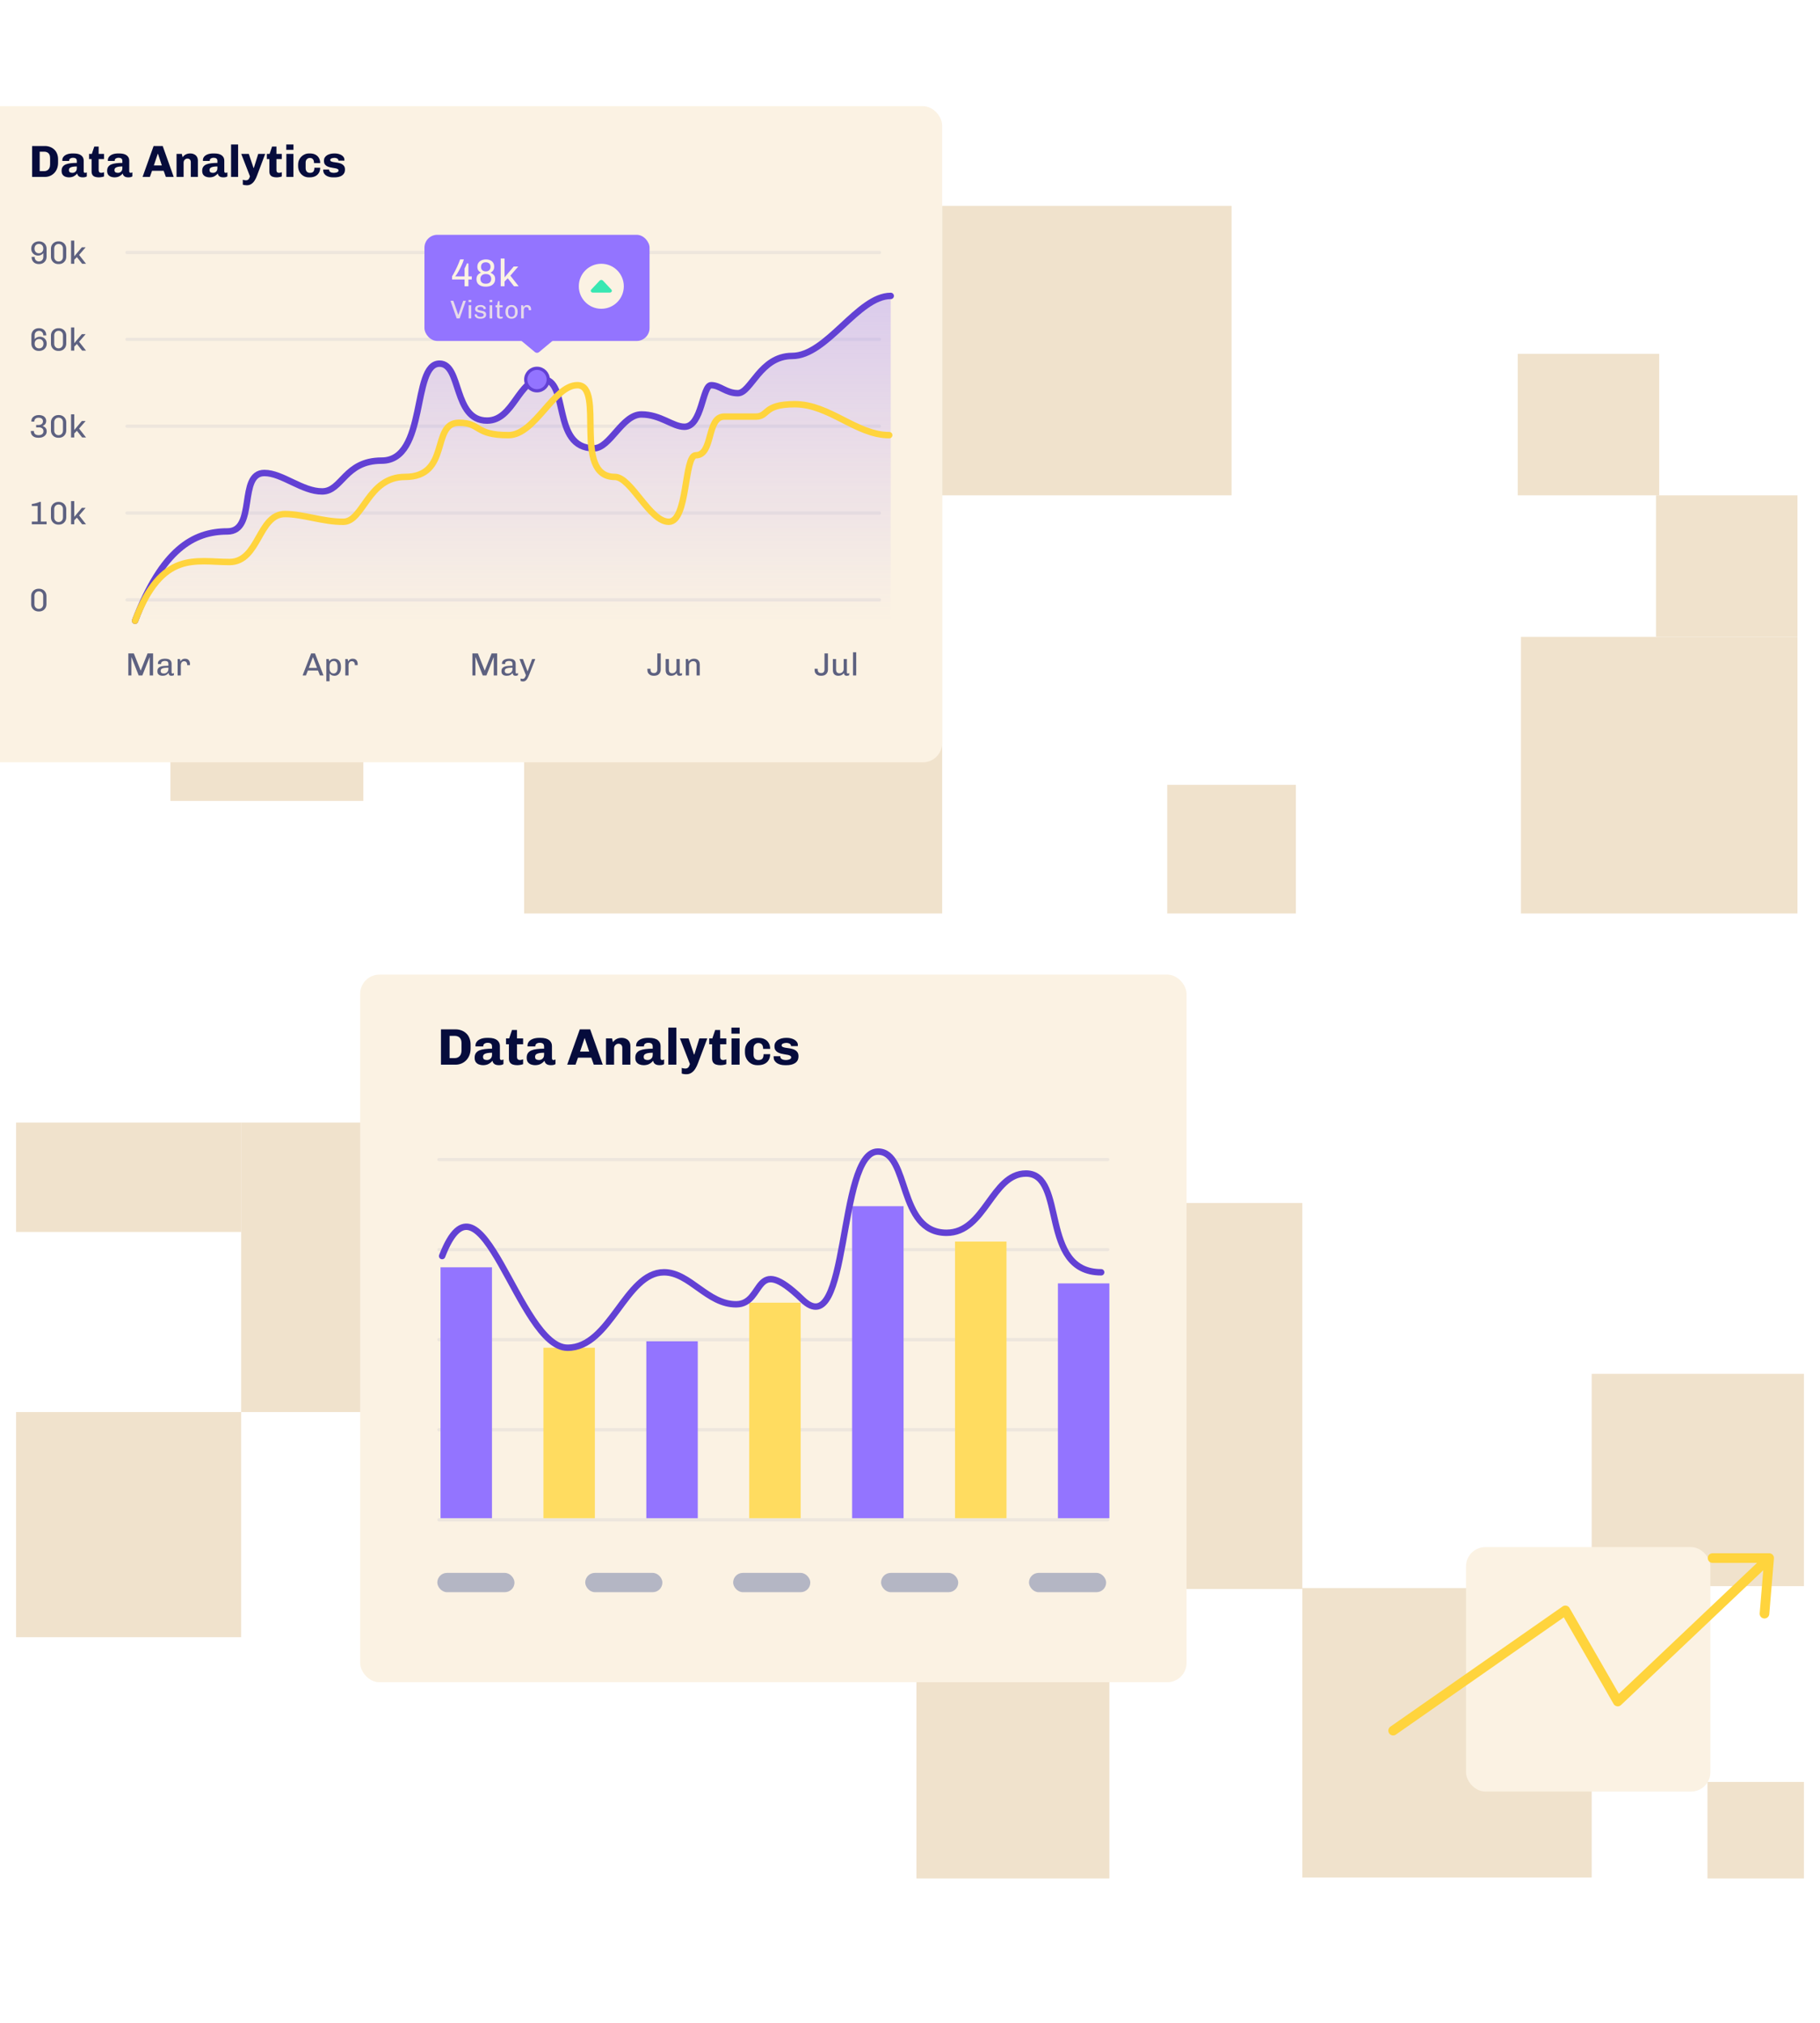 <svg width="566" height="629" viewBox="0 0 566 629" fill="none" xmlns="http://www.w3.org/2000/svg">
<g clip-path="url(#clip0_18_31)">
<rect width="90" height="90" transform="matrix(-1.19249e-08 1 1 1.19249e-08 405 493.72)" fill="#F0E2CC"/>
<rect width="66" height="66" transform="matrix(-1.19249e-08 1 1 1.19249e-08 495 427.126)" fill="#F0E2CC"/>
<rect width="60" height="60" transform="matrix(-1.19249e-08 1 1 1.19249e-08 200 434)" fill="#F0E2CC"/>
<rect width="130" height="130" transform="matrix(1 -3.30913e-08 -3.05195e-08 -1 163 284)" fill="#F0E2CC"/>
<rect width="110" height="110" transform="matrix(1 -2.82896e-08 -3.55875e-08 -1 53 154)" fill="#F0E2CC"/>
<rect width="90" height="90" transform="matrix(1 -3.30913e-08 -3.05195e-08 -1 293 154)" fill="#F0E2CC"/>
<rect x="285" y="494" width="120" height="120" transform="rotate(-90 285 494)" fill="#F0E2CC"/>
<rect x="363" y="284" width="40" height="40" transform="rotate(-90 363 284)" fill="#F0E2CC"/>
<rect x="515" y="198" width="44" height="44" transform="rotate(-90 515 198)" fill="#F0E2CC"/>
<rect x="53" y="249" width="60" height="60" transform="rotate(-90 53 249)" fill="#F0E2CC"/>
<rect x="285" y="584" width="90" height="60" transform="rotate(-90 285 584)" fill="#F0E2CC"/>
<rect x="5" y="509" width="70" height="70" transform="rotate(-90 5 509)" fill="#F0E2CC"/>
<rect x="5" y="383" width="34" height="70" transform="rotate(-90 5 383)" fill="#F0E2CC"/>
<rect x="75" y="439" width="90" height="90" transform="rotate(-90 75 439)" fill="#F0E2CC"/>
<rect width="86" height="86" transform="matrix(1 -3.30913e-08 -3.05195e-08 -1 473 284)" fill="#F0E2CC"/>
<rect width="44" height="44" transform="matrix(1 -3.30913e-08 -3.05195e-08 -1 472 154)" fill="#F0E2CC"/>
<rect x="531" y="584" width="30" height="30" transform="rotate(-90 531 584)" fill="#F0E2CC"/>
<rect x="213" y="94" width="30" height="30" transform="rotate(-90 213 94)" fill="#F0E2CC"/>
<g filter="url(#filter0_d_18_31)">
<rect x="-7" y="25" width="300" height="204" rx="6" fill="#FBF2E3"/>
</g>
<line opacity="0.2" x1="39.5" y1="186.5" x2="273.5" y2="186.5" stroke="#B4B6C4" stroke-linecap="round"/>
<line opacity="0.2" x1="39.5" y1="159.5" x2="273.5" y2="159.5" stroke="#B4B6C4" stroke-linecap="round"/>
<line opacity="0.2" x1="39.5" y1="132.5" x2="273.5" y2="132.5" stroke="#B4B6C4" stroke-linecap="round"/>
<line opacity="0.2" x1="39.5" y1="105.5" x2="273.5" y2="105.5" stroke="#B4B6C4" stroke-linecap="round"/>
<line opacity="0.2" x1="39.5" y1="78.5" x2="273.5" y2="78.5" stroke="#B4B6C4" stroke-linecap="round"/>
<path d="M12.05 109.1C11.61 109.1 11.217 109.003 10.87 108.81C10.523 108.61 10.25 108.337 10.05 107.99C9.857 107.643 9.76 107.243 9.76 106.79V104.35C9.76 103.89 9.86 103.487 10.06 103.14C10.26 102.793 10.533 102.523 10.88 102.33C11.227 102.137 11.62 102.04 12.06 102.04H12.18C12.6 102.04 12.977 102.13 13.31 102.31C13.643 102.483 13.907 102.737 14.1 103.07C14.293 103.403 14.39 103.807 14.39 104.28H13.45C13.45 103.82 13.323 103.47 13.07 103.23C12.823 102.983 12.51 102.86 12.13 102.86C11.87 102.86 11.637 102.92 11.43 103.04C11.223 103.153 11.06 103.313 10.94 103.52C10.827 103.727 10.77 103.96 10.77 104.22V105.44C10.963 105.193 11.203 105.007 11.49 104.88C11.777 104.747 12.067 104.68 12.36 104.68C12.767 104.68 13.133 104.77 13.46 104.95C13.787 105.123 14.047 105.37 14.24 105.69C14.433 106.01 14.53 106.39 14.53 106.83C14.53 107.283 14.423 107.68 14.21 108.02C14.003 108.36 13.72 108.627 13.36 108.82C13 109.007 12.6 109.1 12.16 109.1H12.05ZM12.15 108.31C12.437 108.31 12.68 108.25 12.88 108.13C13.08 108.003 13.237 107.83 13.35 107.61C13.463 107.39 13.52 107.137 13.52 106.85C13.52 106.55 13.46 106.293 13.34 106.08C13.227 105.86 13.067 105.69 12.86 105.57C12.66 105.45 12.423 105.39 12.15 105.39C11.877 105.39 11.637 105.453 11.43 105.58C11.223 105.7 11.06 105.87 10.94 106.09C10.827 106.303 10.77 106.553 10.77 106.84C10.77 107.14 10.827 107.4 10.94 107.62C11.06 107.84 11.223 108.01 11.43 108.13C11.643 108.25 11.883 108.31 12.15 108.31ZM18.132 109.1C17.706 109.1 17.319 109.003 16.972 108.81C16.626 108.61 16.349 108.337 16.142 107.99C15.942 107.643 15.842 107.243 15.842 106.79V104.35C15.842 103.897 15.942 103.497 16.142 103.15C16.349 102.803 16.626 102.533 16.972 102.34C17.319 102.14 17.706 102.04 18.132 102.04H18.322C18.756 102.04 19.142 102.14 19.482 102.34C19.829 102.533 20.102 102.803 20.302 103.15C20.502 103.497 20.602 103.897 20.602 104.35V106.79C20.602 107.243 20.502 107.643 20.302 107.99C20.102 108.337 19.829 108.61 19.482 108.81C19.142 109.003 18.756 109.1 18.322 109.1H18.132ZM18.222 108.3C18.482 108.3 18.716 108.24 18.922 108.12C19.129 107.993 19.289 107.827 19.402 107.62C19.522 107.413 19.582 107.18 19.582 106.92V104.22C19.582 103.953 19.522 103.717 19.402 103.51C19.289 103.303 19.129 103.14 18.922 103.02C18.716 102.9 18.482 102.84 18.222 102.84C17.962 102.84 17.729 102.9 17.522 103.02C17.322 103.14 17.162 103.303 17.042 103.51C16.922 103.717 16.862 103.953 16.862 104.22V106.92C16.862 107.18 16.922 107.413 17.042 107.62C17.162 107.827 17.322 107.993 17.522 108.12C17.729 108.24 17.962 108.3 18.222 108.3ZM22.095 109V101.8H23.095V106.69L25.455 103.89H26.635L24.595 106.25L26.755 109H25.545L23.915 106.94L23.095 107.77V109H22.095Z" fill="#5D6180"/>
<path d="M11.92 136.1C11.44 136.1 11.023 136.017 10.67 135.85C10.323 135.683 10.057 135.453 9.87 135.16C9.683 134.867 9.59 134.533 9.59 134.16V133.98H10.54C10.54 134.44 10.673 134.773 10.94 134.98C11.207 135.187 11.567 135.29 12.02 135.29C12.453 135.29 12.81 135.187 13.09 134.98C13.37 134.773 13.51 134.467 13.51 134.06C13.51 133.78 13.447 133.553 13.32 133.38C13.193 133.2 13.02 133.07 12.8 132.99C12.587 132.903 12.353 132.86 12.1 132.86H11.24V132.13H12.01C12.25 132.13 12.473 132.087 12.68 132C12.887 131.913 13.05 131.783 13.17 131.61C13.297 131.437 13.36 131.223 13.36 130.97C13.36 130.717 13.3 130.51 13.18 130.35C13.06 130.183 12.897 130.06 12.69 129.98C12.49 129.9 12.263 129.86 12.01 129.86C11.597 129.86 11.27 129.963 11.03 130.17C10.79 130.377 10.67 130.677 10.67 131.07H9.76V130.9C9.76 130.52 9.86 130.193 10.06 129.92C10.267 129.64 10.54 129.423 10.88 129.27C11.22 129.117 11.603 129.04 12.03 129.04H12.17C12.583 129.04 12.957 129.113 13.29 129.26C13.623 129.407 13.887 129.62 14.08 129.9C14.273 130.173 14.37 130.5 14.37 130.88C14.37 131.147 14.32 131.38 14.22 131.58C14.127 131.773 14 131.94 13.84 132.08C13.68 132.213 13.5 132.327 13.3 132.42V132.47C13.653 132.583 13.947 132.777 14.18 133.05C14.413 133.317 14.53 133.677 14.53 134.13C14.53 134.517 14.423 134.857 14.21 135.15C13.997 135.443 13.703 135.677 13.33 135.85C12.963 136.017 12.547 136.1 12.08 136.1H11.92ZM18.132 136.1C17.706 136.1 17.319 136.003 16.972 135.81C16.626 135.61 16.349 135.337 16.142 134.99C15.942 134.643 15.842 134.243 15.842 133.79V131.35C15.842 130.897 15.942 130.497 16.142 130.15C16.349 129.803 16.626 129.533 16.972 129.34C17.319 129.14 17.706 129.04 18.132 129.04H18.322C18.756 129.04 19.142 129.14 19.482 129.34C19.829 129.533 20.102 129.803 20.302 130.15C20.502 130.497 20.602 130.897 20.602 131.35V133.79C20.602 134.243 20.502 134.643 20.302 134.99C20.102 135.337 19.829 135.61 19.482 135.81C19.142 136.003 18.756 136.1 18.322 136.1H18.132ZM18.222 135.3C18.482 135.3 18.716 135.24 18.922 135.12C19.129 134.993 19.289 134.827 19.402 134.62C19.522 134.413 19.582 134.18 19.582 133.92V131.22C19.582 130.953 19.522 130.717 19.402 130.51C19.289 130.303 19.129 130.14 18.922 130.02C18.716 129.9 18.482 129.84 18.222 129.84C17.962 129.84 17.729 129.9 17.522 130.02C17.322 130.14 17.162 130.303 17.042 130.51C16.922 130.717 16.862 130.953 16.862 131.22V133.92C16.862 134.18 16.922 134.413 17.042 134.62C17.162 134.827 17.322 134.993 17.522 135.12C17.729 135.24 17.962 135.3 18.222 135.3ZM22.095 136V128.8H23.095V133.69L25.455 130.89H26.635L24.595 133.25L26.755 136H25.545L23.915 133.94L23.095 134.77V136H22.095Z" fill="#5D6180"/>
<path d="M9.89 163V162.17H11.7V157.3H9.89V156.69C10.11 156.67 10.353 156.633 10.62 156.58C10.887 156.52 11.167 156.447 11.46 156.36C11.76 156.267 12.053 156.16 12.34 156.04H12.71V162.17H14.5V163H9.89ZM18.132 163.1C17.706 163.1 17.319 163.003 16.972 162.81C16.626 162.61 16.349 162.337 16.142 161.99C15.942 161.643 15.842 161.243 15.842 160.79V158.35C15.842 157.897 15.942 157.497 16.142 157.15C16.349 156.803 16.626 156.533 16.972 156.34C17.319 156.14 17.706 156.04 18.132 156.04H18.322C18.756 156.04 19.142 156.14 19.482 156.34C19.829 156.533 20.102 156.803 20.302 157.15C20.502 157.497 20.602 157.897 20.602 158.35V160.79C20.602 161.243 20.502 161.643 20.302 161.99C20.102 162.337 19.829 162.61 19.482 162.81C19.142 163.003 18.756 163.1 18.322 163.1H18.132ZM18.222 162.3C18.482 162.3 18.716 162.24 18.922 162.12C19.129 161.993 19.289 161.827 19.402 161.62C19.522 161.413 19.582 161.18 19.582 160.92V158.22C19.582 157.953 19.522 157.717 19.402 157.51C19.289 157.303 19.129 157.14 18.922 157.02C18.716 156.9 18.482 156.84 18.222 156.84C17.962 156.84 17.729 156.9 17.522 157.02C17.322 157.14 17.162 157.303 17.042 157.51C16.922 157.717 16.862 157.953 16.862 158.22V160.92C16.862 161.18 16.922 161.413 17.042 161.62C17.162 161.827 17.322 161.993 17.522 162.12C17.729 162.24 17.962 162.3 18.222 162.3ZM22.095 163V155.8H23.095V160.69L25.455 157.89H26.635L24.595 160.25L26.755 163H25.545L23.915 160.94L23.095 161.77V163H22.095Z" fill="#5D6180"/>
<path d="M11.98 190.1C11.553 190.1 11.167 190.003 10.82 189.81C10.473 189.61 10.197 189.337 9.99 188.99C9.79 188.643 9.69 188.243 9.69 187.79V185.35C9.69 184.897 9.79 184.497 9.99 184.15C10.197 183.803 10.473 183.533 10.82 183.34C11.167 183.14 11.553 183.04 11.98 183.04H12.17C12.603 183.04 12.99 183.14 13.33 183.34C13.677 183.533 13.95 183.803 14.15 184.15C14.35 184.497 14.45 184.897 14.45 185.35V187.79C14.45 188.243 14.35 188.643 14.15 188.99C13.95 189.337 13.677 189.61 13.33 189.81C12.99 190.003 12.603 190.1 12.17 190.1H11.98ZM12.07 189.3C12.33 189.3 12.563 189.24 12.77 189.12C12.977 188.993 13.137 188.827 13.25 188.62C13.37 188.413 13.43 188.18 13.43 187.92V185.22C13.43 184.953 13.37 184.717 13.25 184.51C13.137 184.303 12.977 184.14 12.77 184.02C12.563 183.9 12.33 183.84 12.07 183.84C11.81 183.84 11.577 183.9 11.37 184.02C11.17 184.14 11.01 184.303 10.89 184.51C10.77 184.717 10.71 184.953 10.71 185.22V187.92C10.71 188.18 10.77 188.413 10.89 188.62C11.01 188.827 11.17 188.993 11.37 189.12C11.577 189.24 11.81 189.3 12.07 189.3Z" fill="#5D6180"/>
<path d="M12.12 82.1C11.66 82.1 11.257 82.01 10.91 81.83C10.57 81.643 10.303 81.383 10.11 81.05C9.923 80.71 9.83 80.313 9.83 79.86H10.77C10.77 80.293 10.893 80.64 11.14 80.9C11.393 81.153 11.713 81.28 12.1 81.28C12.367 81.28 12.6 81.223 12.8 81.11C13.007 80.99 13.17 80.827 13.29 80.62C13.41 80.413 13.47 80.18 13.47 79.92V78.69C13.283 78.93 13.047 79.12 12.76 79.26C12.473 79.393 12.183 79.46 11.89 79.46C11.483 79.46 11.117 79.373 10.79 79.2C10.463 79.02 10.203 78.77 10.01 78.45C9.817 78.123 9.72 77.743 9.72 77.31C9.72 76.85 9.823 76.45 10.03 76.11C10.243 75.77 10.53 75.507 10.89 75.32C11.257 75.133 11.667 75.04 12.12 75.04C12.58 75.04 12.987 75.137 13.34 75.33C13.7 75.523 13.98 75.793 14.18 76.14C14.387 76.48 14.49 76.883 14.49 77.35V79.79C14.49 80.25 14.387 80.657 14.18 81.01C13.973 81.357 13.693 81.627 13.34 81.82C12.987 82.007 12.58 82.1 12.12 82.1ZM12.1 78.75C12.38 78.75 12.62 78.687 12.82 78.56C13.027 78.433 13.187 78.26 13.3 78.04C13.413 77.82 13.47 77.57 13.47 77.29C13.47 76.99 13.413 76.733 13.3 76.52C13.187 76.3 13.027 76.13 12.82 76.01C12.613 75.89 12.373 75.83 12.1 75.83C11.82 75.83 11.577 75.893 11.37 76.02C11.163 76.14 11.003 76.31 10.89 76.53C10.783 76.75 10.73 77.003 10.73 77.29C10.73 77.583 10.787 77.84 10.9 78.06C11.013 78.273 11.173 78.443 11.38 78.57C11.587 78.69 11.827 78.75 12.1 78.75ZM18.132 82.1C17.706 82.1 17.319 82.003 16.972 81.81C16.626 81.61 16.349 81.337 16.142 80.99C15.942 80.643 15.842 80.243 15.842 79.79V77.35C15.842 76.897 15.942 76.497 16.142 76.15C16.349 75.803 16.626 75.533 16.972 75.34C17.319 75.14 17.706 75.04 18.132 75.04H18.322C18.756 75.04 19.142 75.14 19.482 75.34C19.829 75.533 20.102 75.803 20.302 76.15C20.502 76.497 20.602 76.897 20.602 77.35V79.79C20.602 80.243 20.502 80.643 20.302 80.99C20.102 81.337 19.829 81.61 19.482 81.81C19.142 82.003 18.756 82.1 18.322 82.1H18.132ZM18.222 81.3C18.482 81.3 18.716 81.24 18.922 81.12C19.129 80.993 19.289 80.827 19.402 80.62C19.522 80.413 19.582 80.18 19.582 79.92V77.22C19.582 76.953 19.522 76.717 19.402 76.51C19.289 76.303 19.129 76.14 18.922 76.02C18.716 75.9 18.482 75.84 18.222 75.84C17.962 75.84 17.729 75.9 17.522 76.02C17.322 76.14 17.162 76.303 17.042 76.51C16.922 76.717 16.862 76.953 16.862 77.22V79.92C16.862 80.18 16.922 80.413 17.042 80.62C17.162 80.827 17.322 80.993 17.522 81.12C17.729 81.24 17.962 81.3 18.222 81.3ZM22.095 82V74.8H23.095V79.69L25.455 76.89H26.635L24.595 79.25L26.755 82H25.545L23.915 79.94L23.095 80.77V82H22.095Z" fill="#5D6180"/>
<path d="M39.91 210V203.14H41.62L43.74 208.47H43.76L45.89 203.14H47.61V210H46.55V204.36H46.5L44.27 210H43.13L40.91 204.36H40.86V210H39.91ZM50.573 210.1C50.299 210.1 50.036 210.057 49.783 209.97C49.536 209.883 49.333 209.737 49.173 209.53C49.019 209.317 48.943 209.03 48.943 208.67C48.943 208.303 49.023 208.01 49.183 207.79C49.349 207.563 49.583 207.39 49.883 207.27C50.189 207.15 50.553 207.07 50.973 207.03C51.399 206.99 51.866 206.97 52.373 206.97V206.45C52.373 206.09 52.283 205.84 52.103 205.7C51.929 205.553 51.653 205.48 51.273 205.48C50.953 205.48 50.676 205.55 50.443 205.69C50.209 205.823 50.093 206.037 50.093 206.33V206.45H49.123C49.116 206.417 49.113 206.383 49.113 206.35C49.113 206.31 49.113 206.27 49.113 206.23C49.113 205.937 49.203 205.683 49.383 205.47C49.569 205.25 49.819 205.083 50.133 204.97C50.453 204.85 50.816 204.79 51.223 204.79H51.363C52.036 204.79 52.536 204.923 52.863 205.19C53.196 205.457 53.363 205.84 53.363 206.34V209.05C53.363 209.17 53.389 209.257 53.443 209.31C53.496 209.363 53.559 209.39 53.633 209.39C53.706 209.39 53.783 209.377 53.863 209.35C53.949 209.323 54.026 209.29 54.093 209.25V209.89C54.006 209.957 53.899 210.007 53.773 210.04C53.646 210.08 53.496 210.1 53.323 210.1C53.109 210.1 52.936 210.06 52.803 209.98C52.676 209.893 52.583 209.78 52.523 209.64C52.463 209.5 52.426 209.343 52.413 209.17C52.219 209.47 51.966 209.7 51.653 209.86C51.346 210.02 50.986 210.1 50.573 210.1ZM50.973 209.39C51.206 209.39 51.429 209.34 51.643 209.24C51.856 209.133 52.029 208.973 52.163 208.76C52.303 208.547 52.373 208.28 52.373 207.96V207.58C51.873 207.58 51.443 207.607 51.083 207.66C50.723 207.707 50.446 207.8 50.253 207.94C50.066 208.08 49.973 208.297 49.973 208.59C49.973 208.87 50.056 209.073 50.223 209.2C50.389 209.327 50.639 209.39 50.973 209.39ZM55.239 210V204.89H55.979L56.119 205.64C56.126 205.627 56.156 205.577 56.209 205.49C56.263 205.403 56.343 205.307 56.449 205.2C56.563 205.087 56.706 204.99 56.879 204.91C57.059 204.83 57.279 204.79 57.539 204.79C57.893 204.79 58.183 204.863 58.409 205.01C58.643 205.15 58.813 205.343 58.919 205.59C59.033 205.837 59.089 206.117 59.089 206.43C59.089 206.497 59.086 206.567 59.079 206.64C59.073 206.707 59.069 206.76 59.069 206.8H58.209V206.61C58.209 206.463 58.179 206.31 58.119 206.15C58.066 205.983 57.969 205.847 57.829 205.74C57.689 205.627 57.493 205.57 57.239 205.57C57.053 205.57 56.893 205.61 56.759 205.69C56.633 205.77 56.529 205.87 56.449 205.99C56.376 206.11 56.323 206.237 56.289 206.37C56.256 206.503 56.239 206.627 56.239 206.74V210H55.239Z" fill="#5D6180"/>
<path d="M94.1 210L96.76 203.14H97.96L100.61 210H99.49L98.89 208.46H95.75L95.14 210H94.1ZM96.04 207.65H98.59L97.34 204.34H97.3L96.04 207.65ZM101.489 211.81V204.89H102.239L102.379 205.6C102.546 205.347 102.762 205.15 103.029 205.01C103.296 204.863 103.606 204.79 103.959 204.79C104.346 204.79 104.692 204.877 104.999 205.05C105.312 205.217 105.562 205.49 105.749 205.87C105.936 206.25 106.029 206.75 106.029 207.37V207.56C106.029 208.107 105.936 208.57 105.749 208.95C105.569 209.33 105.326 209.617 105.019 209.81C104.719 210.003 104.386 210.1 104.019 210.1C103.659 210.1 103.349 210.03 103.089 209.89C102.836 209.75 102.636 209.57 102.489 209.35V211.81H101.489ZM103.749 209.38C103.982 209.38 104.192 209.32 104.379 209.2C104.566 209.08 104.712 208.9 104.819 208.66C104.926 208.42 104.979 208.123 104.979 207.77V207.21C104.979 206.797 104.926 206.467 104.819 206.22C104.712 205.967 104.566 205.783 104.379 205.67C104.192 205.557 103.982 205.5 103.749 205.5C103.522 205.5 103.312 205.557 103.119 205.67C102.926 205.777 102.769 205.953 102.649 206.2C102.536 206.447 102.479 206.78 102.479 207.2V207.77C102.479 208.13 102.536 208.43 102.649 208.67C102.762 208.91 102.916 209.09 103.109 209.21C103.302 209.323 103.516 209.38 103.749 209.38ZM107.388 210V204.89H108.128L108.268 205.64C108.274 205.627 108.304 205.577 108.358 205.49C108.411 205.403 108.491 205.307 108.598 205.2C108.711 205.087 108.854 204.99 109.028 204.91C109.208 204.83 109.428 204.79 109.688 204.79C110.041 204.79 110.331 204.863 110.558 205.01C110.791 205.15 110.961 205.343 111.068 205.59C111.181 205.837 111.238 206.117 111.238 206.43C111.238 206.497 111.234 206.567 111.228 206.64C111.221 206.707 111.218 206.76 111.218 206.8H110.358V206.61C110.358 206.463 110.328 206.31 110.268 206.15C110.214 205.983 110.118 205.847 109.978 205.74C109.838 205.627 109.641 205.57 109.388 205.57C109.201 205.57 109.041 205.61 108.908 205.69C108.781 205.77 108.678 205.87 108.598 205.99C108.524 206.11 108.471 206.237 108.438 206.37C108.404 206.503 108.388 206.627 108.388 206.74V210H107.388Z" fill="#5D6180"/>
<path d="M146.91 210V203.14H148.62L150.74 208.47H150.76L152.89 203.14H154.61V210H153.55V204.36H153.5L151.27 210H150.13L147.91 204.36H147.86V210H146.91ZM157.573 210.1C157.299 210.1 157.036 210.057 156.783 209.97C156.536 209.883 156.333 209.737 156.173 209.53C156.019 209.317 155.943 209.03 155.943 208.67C155.943 208.303 156.023 208.01 156.183 207.79C156.349 207.563 156.583 207.39 156.883 207.27C157.189 207.15 157.553 207.07 157.973 207.03C158.399 206.99 158.866 206.97 159.373 206.97V206.45C159.373 206.09 159.283 205.84 159.103 205.7C158.929 205.553 158.653 205.48 158.273 205.48C157.953 205.48 157.676 205.55 157.443 205.69C157.209 205.823 157.093 206.037 157.093 206.33V206.45H156.123C156.116 206.417 156.113 206.383 156.113 206.35C156.113 206.31 156.113 206.27 156.113 206.23C156.113 205.937 156.203 205.683 156.383 205.47C156.569 205.25 156.819 205.083 157.133 204.97C157.453 204.85 157.816 204.79 158.223 204.79H158.363C159.036 204.79 159.536 204.923 159.863 205.19C160.196 205.457 160.363 205.84 160.363 206.34V209.05C160.363 209.17 160.389 209.257 160.443 209.31C160.496 209.363 160.559 209.39 160.633 209.39C160.706 209.39 160.783 209.377 160.863 209.35C160.949 209.323 161.026 209.29 161.093 209.25V209.89C161.006 209.957 160.899 210.007 160.773 210.04C160.646 210.08 160.496 210.1 160.323 210.1C160.109 210.1 159.936 210.06 159.803 209.98C159.676 209.893 159.583 209.78 159.523 209.64C159.463 209.5 159.426 209.343 159.413 209.17C159.219 209.47 158.966 209.7 158.653 209.86C158.346 210.02 157.986 210.1 157.573 210.1ZM157.973 209.39C158.206 209.39 158.429 209.34 158.643 209.24C158.856 209.133 159.029 208.973 159.163 208.76C159.303 208.547 159.373 208.28 159.373 207.96V207.58C158.873 207.58 158.443 207.607 158.083 207.66C157.723 207.707 157.446 207.8 157.253 207.94C157.066 208.08 156.973 208.297 156.973 208.59C156.973 208.87 157.056 209.073 157.223 209.2C157.389 209.327 157.639 209.39 157.973 209.39ZM162.651 211.86C162.504 211.86 162.371 211.847 162.251 211.82C162.131 211.8 162.014 211.767 161.901 211.72V210.94C161.974 210.967 162.068 210.993 162.181 211.02C162.294 211.047 162.404 211.06 162.511 211.06C162.684 211.06 162.828 211.023 162.941 210.95C163.054 210.883 163.158 210.767 163.251 210.6C163.351 210.433 163.451 210.207 163.551 209.92L161.551 204.89H162.621L164.041 208.67H164.091L165.481 204.89H166.471L164.551 209.79C164.404 210.17 164.248 210.517 164.081 210.83C163.921 211.143 163.728 211.393 163.501 211.58C163.274 211.767 162.991 211.86 162.651 211.86Z" fill="#5D6180"/>
<path d="M203.3 210.1C202.92 210.1 202.58 210.03 202.28 209.89C201.987 209.75 201.753 209.543 201.58 209.27C201.413 208.997 201.33 208.663 201.33 208.27V207.92H202.31V208.21C202.31 208.577 202.407 208.843 202.6 209.01C202.8 209.177 203.05 209.26 203.35 209.26C203.55 209.26 203.73 209.223 203.89 209.15C204.05 209.077 204.177 208.96 204.27 208.8C204.363 208.64 204.41 208.43 204.41 208.17V203.14H205.48V208.15C205.48 208.563 205.387 208.917 205.2 209.21C205.02 209.503 204.777 209.727 204.47 209.88C204.163 210.027 203.817 210.1 203.43 210.1H203.3ZM208.743 210.1C208.217 210.1 207.797 209.957 207.483 209.67C207.17 209.377 207.013 208.927 207.013 208.32V204.89H208.013V208.08C208.013 208.527 208.103 208.847 208.283 209.04C208.463 209.227 208.727 209.32 209.073 209.32C209.307 209.32 209.52 209.267 209.713 209.16C209.913 209.047 210.073 208.893 210.193 208.7C210.313 208.507 210.373 208.29 210.373 208.05V204.89H211.373V209.05C211.373 209.17 211.4 209.257 211.453 209.31C211.513 209.363 211.58 209.39 211.653 209.39C211.727 209.39 211.803 209.377 211.883 209.35C211.963 209.323 212.037 209.29 212.103 209.25V209.89C212.017 209.957 211.91 210.007 211.783 210.04C211.657 210.08 211.51 210.1 211.343 210.1C211.13 210.1 210.96 210.06 210.833 209.98C210.707 209.9 210.613 209.797 210.553 209.67C210.493 209.537 210.45 209.397 210.423 209.25C210.257 209.517 210.02 209.727 209.713 209.88C209.407 210.027 209.083 210.1 208.743 210.1ZM213.274 210V204.89H213.994L214.134 205.64C214.321 205.36 214.561 205.15 214.854 205.01C215.154 204.863 215.478 204.79 215.824 204.79C216.178 204.79 216.488 204.857 216.754 204.99C217.028 205.123 217.241 205.323 217.394 205.59C217.548 205.85 217.624 206.177 217.624 206.57V210H216.624V206.74C216.624 206.32 216.528 206.02 216.334 205.84C216.141 205.653 215.868 205.56 215.514 205.56C215.288 205.56 215.078 205.617 214.884 205.73C214.698 205.843 214.548 205.997 214.434 206.19C214.328 206.377 214.274 206.593 214.274 206.84V210H213.274Z" fill="#5D6180"/>
<path d="M255.3 210.1C254.92 210.1 254.58 210.03 254.28 209.89C253.987 209.75 253.753 209.543 253.58 209.27C253.413 208.997 253.33 208.663 253.33 208.27V207.92H254.31V208.21C254.31 208.577 254.407 208.843 254.6 209.01C254.8 209.177 255.05 209.26 255.35 209.26C255.55 209.26 255.73 209.223 255.89 209.15C256.05 209.077 256.177 208.96 256.27 208.8C256.363 208.64 256.41 208.43 256.41 208.17V203.14H257.48V208.15C257.48 208.563 257.387 208.917 257.2 209.21C257.02 209.503 256.777 209.727 256.47 209.88C256.163 210.027 255.817 210.1 255.43 210.1H255.3ZM260.743 210.1C260.217 210.1 259.797 209.957 259.483 209.67C259.17 209.377 259.013 208.927 259.013 208.32V204.89H260.013V208.08C260.013 208.527 260.103 208.847 260.283 209.04C260.463 209.227 260.727 209.32 261.073 209.32C261.307 209.32 261.52 209.267 261.713 209.16C261.913 209.047 262.073 208.893 262.193 208.7C262.313 208.507 262.373 208.29 262.373 208.05V204.89H263.373V209.05C263.373 209.17 263.4 209.257 263.453 209.31C263.513 209.363 263.58 209.39 263.653 209.39C263.727 209.39 263.803 209.377 263.883 209.35C263.963 209.323 264.037 209.29 264.103 209.25V209.89C264.017 209.957 263.91 210.007 263.783 210.04C263.657 210.08 263.51 210.1 263.343 210.1C263.13 210.1 262.96 210.06 262.833 209.98C262.707 209.9 262.613 209.797 262.553 209.67C262.493 209.537 262.45 209.397 262.423 209.25C262.257 209.517 262.02 209.727 261.713 209.88C261.407 210.027 261.083 210.1 260.743 210.1ZM265.274 210V202.8H266.274V210H265.274Z" fill="#5D6180"/>
<path d="M9.994 55V45.396H13.97C14.539 45.396 15.067 45.489 15.552 45.676C16.047 45.853 16.481 46.119 16.854 46.474C17.237 46.819 17.531 47.253 17.736 47.776C17.951 48.289 18.058 48.882 18.058 49.554V50.604C18.058 51.276 17.951 51.883 17.736 52.424C17.531 52.956 17.237 53.418 16.854 53.81C16.481 54.193 16.047 54.487 15.552 54.692C15.067 54.897 14.539 55 13.97 55H9.994ZM12.346 53.208H13.774C14.11 53.208 14.413 53.129 14.684 52.97C14.964 52.811 15.183 52.578 15.342 52.27C15.501 51.953 15.58 51.561 15.58 51.094V49.148C15.58 48.681 15.501 48.303 15.342 48.014C15.183 47.725 14.964 47.51 14.684 47.37C14.413 47.23 14.11 47.16 13.774 47.16H12.346V53.208ZM21.424 55.14C21.041 55.14 20.677 55.075 20.332 54.944C19.986 54.813 19.702 54.603 19.478 54.314C19.263 54.015 19.156 53.614 19.156 53.11C19.156 52.606 19.263 52.195 19.478 51.878C19.702 51.551 20.019 51.299 20.43 51.122C20.85 50.945 21.349 50.823 21.928 50.758C22.516 50.683 23.169 50.646 23.888 50.646V50.072C23.888 49.699 23.785 49.437 23.58 49.288C23.374 49.129 23.085 49.05 22.712 49.05C22.376 49.05 22.091 49.125 21.858 49.274C21.624 49.423 21.508 49.643 21.508 49.932V50.03H19.394C19.384 50.002 19.38 49.969 19.38 49.932C19.38 49.885 19.38 49.839 19.38 49.792C19.38 49.391 19.51 49.031 19.772 48.714C20.033 48.397 20.402 48.149 20.878 47.972C21.363 47.795 21.928 47.706 22.572 47.706H22.922C23.967 47.706 24.746 47.911 25.26 48.322C25.773 48.723 26.03 49.26 26.03 49.932V53.236C26.03 53.413 26.072 53.544 26.156 53.628C26.249 53.703 26.347 53.74 26.45 53.74C26.543 53.74 26.636 53.726 26.73 53.698C26.823 53.661 26.912 53.623 26.996 53.586V54.832C26.874 54.925 26.711 55 26.506 55.056C26.3 55.112 26.039 55.14 25.722 55.14C25.367 55.14 25.064 55.089 24.812 54.986C24.569 54.874 24.382 54.729 24.252 54.552C24.121 54.375 24.037 54.169 24 53.936C23.738 54.272 23.398 54.557 22.978 54.79C22.558 55.023 22.04 55.14 21.424 55.14ZM22.516 53.74C22.749 53.74 22.968 53.689 23.174 53.586C23.388 53.474 23.561 53.315 23.692 53.11C23.822 52.895 23.888 52.634 23.888 52.326V51.752C23.346 51.752 22.894 51.789 22.53 51.864C22.166 51.939 21.89 52.055 21.704 52.214C21.526 52.373 21.438 52.592 21.438 52.872C21.438 53.199 21.536 53.427 21.732 53.558C21.937 53.679 22.198 53.74 22.516 53.74ZM30.724 55.14C30.285 55.14 29.898 55.084 29.562 54.972C29.226 54.86 28.96 54.669 28.764 54.398C28.577 54.118 28.484 53.749 28.484 53.292V49.456H27.7V47.846H28.554L29.324 45.564H30.682V47.846H32.348V49.456H30.682V52.774C30.682 53.185 30.766 53.451 30.934 53.572C31.102 53.684 31.284 53.74 31.48 53.74C31.583 53.74 31.723 53.721 31.9 53.684C32.087 53.637 32.236 53.591 32.348 53.544V54.86C32.217 54.916 32.049 54.967 31.844 55.014C31.648 55.061 31.447 55.093 31.242 55.112C31.046 55.131 30.873 55.14 30.724 55.14ZM35.588 55.14C35.205 55.14 34.841 55.075 34.496 54.944C34.15 54.813 33.866 54.603 33.642 54.314C33.427 54.015 33.32 53.614 33.32 53.11C33.32 52.606 33.427 52.195 33.642 51.878C33.866 51.551 34.183 51.299 34.594 51.122C35.014 50.945 35.513 50.823 36.092 50.758C36.68 50.683 37.333 50.646 38.052 50.646V50.072C38.052 49.699 37.949 49.437 37.744 49.288C37.538 49.129 37.249 49.05 36.876 49.05C36.54 49.05 36.255 49.125 36.022 49.274C35.788 49.423 35.672 49.643 35.672 49.932V50.03H33.558C33.548 50.002 33.544 49.969 33.544 49.932C33.544 49.885 33.544 49.839 33.544 49.792C33.544 49.391 33.674 49.031 33.936 48.714C34.197 48.397 34.566 48.149 35.042 47.972C35.527 47.795 36.092 47.706 36.736 47.706H37.086C38.131 47.706 38.91 47.911 39.424 48.322C39.937 48.723 40.194 49.26 40.194 49.932V53.236C40.194 53.413 40.236 53.544 40.32 53.628C40.413 53.703 40.511 53.74 40.614 53.74C40.707 53.74 40.8 53.726 40.894 53.698C40.987 53.661 41.076 53.623 41.16 53.586V54.832C41.038 54.925 40.875 55 40.67 55.056C40.464 55.112 40.203 55.14 39.886 55.14C39.531 55.14 39.228 55.089 38.976 54.986C38.733 54.874 38.546 54.729 38.416 54.552C38.285 54.375 38.201 54.169 38.164 53.936C37.902 54.272 37.562 54.557 37.142 54.79C36.722 55.023 36.204 55.14 35.588 55.14ZM36.68 53.74C36.913 53.74 37.132 53.689 37.338 53.586C37.552 53.474 37.725 53.315 37.856 53.11C37.986 52.895 38.052 52.634 38.052 52.326V51.752C37.51 51.752 37.058 51.789 36.694 51.864C36.33 51.939 36.054 52.055 35.868 52.214C35.69 52.373 35.602 52.592 35.602 52.872C35.602 53.199 35.7 53.427 35.896 53.558C36.101 53.679 36.362 53.74 36.68 53.74ZM44.342 55L47.772 45.396H50.6L54.016 55H51.58L50.894 53.096H47.282L46.61 55H44.342ZM47.842 51.444H50.334L49.13 47.818H49.06L47.842 51.444ZM54.903 55V47.846H56.541L56.793 48.882C57.083 48.481 57.419 48.187 57.801 48C58.184 47.804 58.632 47.706 59.145 47.706C59.63 47.706 60.05 47.799 60.405 47.986C60.769 48.163 61.049 48.42 61.245 48.756C61.441 49.092 61.539 49.493 61.539 49.96V55H59.341V50.464C59.341 50.081 59.243 49.792 59.047 49.596C58.851 49.4 58.594 49.302 58.277 49.302C58.062 49.302 57.867 49.358 57.689 49.47C57.512 49.582 57.367 49.731 57.255 49.918C57.153 50.095 57.101 50.301 57.101 50.534V55H54.903ZM65.146 55.14C64.764 55.14 64.4 55.075 64.054 54.944C63.709 54.813 63.424 54.603 63.2 54.314C62.986 54.015 62.878 53.614 62.878 53.11C62.878 52.606 62.986 52.195 63.2 51.878C63.424 51.551 63.742 51.299 64.152 51.122C64.572 50.945 65.072 50.823 65.65 50.758C66.238 50.683 66.892 50.646 67.61 50.646V50.072C67.61 49.699 67.508 49.437 67.302 49.288C67.097 49.129 66.808 49.05 66.434 49.05C66.098 49.05 65.814 49.125 65.58 49.274C65.347 49.423 65.23 49.643 65.23 49.932V50.03H63.116C63.107 50.002 63.102 49.969 63.102 49.932C63.102 49.885 63.102 49.839 63.102 49.792C63.102 49.391 63.233 49.031 63.494 48.714C63.756 48.397 64.124 48.149 64.6 47.972C65.086 47.795 65.65 47.706 66.294 47.706H66.644C67.69 47.706 68.469 47.911 68.982 48.322C69.496 48.723 69.752 49.26 69.752 49.932V53.236C69.752 53.413 69.794 53.544 69.878 53.628C69.972 53.703 70.07 53.74 70.172 53.74C70.266 53.74 70.359 53.726 70.452 53.698C70.546 53.661 70.634 53.623 70.718 53.586V54.832C70.597 54.925 70.434 55 70.228 55.056C70.023 55.112 69.762 55.14 69.444 55.14C69.09 55.14 68.786 55.089 68.534 54.986C68.292 54.874 68.105 54.729 67.974 54.552C67.844 54.375 67.76 54.169 67.722 53.936C67.461 54.272 67.12 54.557 66.7 54.79C66.28 55.023 65.762 55.14 65.146 55.14ZM66.238 53.74C66.472 53.74 66.691 53.689 66.896 53.586C67.111 53.474 67.284 53.315 67.414 53.11C67.545 52.895 67.61 52.634 67.61 52.326V51.752C67.069 51.752 66.616 51.789 66.252 51.864C65.888 51.939 65.613 52.055 65.426 52.214C65.249 52.373 65.16 52.592 65.16 52.872C65.16 53.199 65.258 53.427 65.454 53.558C65.66 53.679 65.921 53.74 66.238 53.74ZM71.856 55V44.92H74.054V55H71.856ZM76.759 57.604C76.498 57.604 76.264 57.585 76.059 57.548C75.854 57.52 75.672 57.473 75.513 57.408V55.882C75.616 55.929 75.756 55.971 75.933 56.008C76.12 56.045 76.302 56.064 76.479 56.064C76.75 56.064 76.96 56.008 77.109 55.896C77.268 55.793 77.394 55.649 77.487 55.462C77.581 55.275 77.665 55.065 77.739 54.832L75.023 47.846H77.375L78.845 52.214H78.943L80.301 47.846H82.471L79.937 54.58C79.732 55.149 79.484 55.663 79.195 56.12C78.906 56.577 78.561 56.937 78.159 57.198C77.767 57.469 77.3 57.604 76.759 57.604ZM86.013 55.14C85.574 55.14 85.187 55.084 84.851 54.972C84.515 54.86 84.249 54.669 84.053 54.398C83.866 54.118 83.773 53.749 83.773 53.292V49.456H82.989V47.846H83.843L84.613 45.564H85.971V47.846H87.637V49.456H85.971V52.774C85.971 53.185 86.055 53.451 86.223 53.572C86.391 53.684 86.573 53.74 86.769 53.74C86.872 53.74 87.012 53.721 87.189 53.684C87.376 53.637 87.525 53.591 87.637 53.544V54.86C87.506 54.916 87.338 54.967 87.133 55.014C86.937 55.061 86.736 55.093 86.531 55.112C86.335 55.131 86.162 55.14 86.013 55.14ZM89.057 55V47.846H91.255V55H89.057ZM89.029 46.572V44.92H91.269V46.572H89.029ZM96.03 55.14C95.423 55.14 94.868 54.991 94.364 54.692C93.86 54.384 93.459 53.969 93.16 53.446C92.861 52.914 92.712 52.317 92.712 51.654V51.178C92.712 50.674 92.801 50.212 92.978 49.792C93.155 49.372 93.398 49.008 93.706 48.7C94.023 48.383 94.383 48.14 94.784 47.972C95.195 47.795 95.633 47.706 96.1 47.706H96.408C97.071 47.706 97.635 47.832 98.102 48.084C98.578 48.336 98.942 48.686 99.194 49.134C99.446 49.582 99.572 50.105 99.572 50.702H97.668C97.668 50.347 97.617 50.053 97.514 49.82C97.411 49.577 97.267 49.4 97.08 49.288C96.893 49.167 96.66 49.106 96.38 49.106C96.007 49.106 95.689 49.237 95.428 49.498C95.176 49.75 95.05 50.109 95.05 50.576V52.242C95.05 52.709 95.167 53.077 95.4 53.348C95.643 53.609 95.979 53.74 96.408 53.74C96.716 53.74 96.968 53.689 97.164 53.586C97.369 53.483 97.523 53.315 97.626 53.082C97.729 52.849 97.78 52.536 97.78 52.144H99.572C99.572 52.779 99.432 53.32 99.152 53.768C98.881 54.216 98.503 54.557 98.018 54.79C97.533 55.023 96.973 55.14 96.338 55.14H96.03ZM103.541 55.14C103.111 55.14 102.715 55.089 102.351 54.986C101.987 54.883 101.665 54.739 101.385 54.552C101.114 54.356 100.899 54.127 100.741 53.866C100.591 53.595 100.517 53.297 100.517 52.97C100.517 52.923 100.517 52.881 100.517 52.844C100.517 52.807 100.521 52.76 100.531 52.704H102.365C102.355 52.723 102.351 52.741 102.351 52.76C102.351 52.779 102.351 52.797 102.351 52.816C102.351 53.04 102.425 53.222 102.575 53.362C102.724 53.493 102.915 53.591 103.149 53.656C103.382 53.712 103.625 53.74 103.877 53.74C104.063 53.74 104.264 53.717 104.479 53.67C104.703 53.623 104.894 53.549 105.053 53.446C105.211 53.343 105.291 53.203 105.291 53.026C105.291 52.83 105.207 52.681 105.039 52.578C104.88 52.475 104.665 52.396 104.395 52.34C104.124 52.284 103.825 52.233 103.499 52.186C103.181 52.13 102.859 52.065 102.533 51.99C102.206 51.906 101.907 51.789 101.637 51.64C101.366 51.481 101.147 51.271 100.979 51.01C100.82 50.749 100.741 50.408 100.741 49.988C100.741 49.605 100.825 49.269 100.993 48.98C101.17 48.691 101.408 48.453 101.707 48.266C102.015 48.079 102.355 47.939 102.729 47.846C103.102 47.753 103.485 47.706 103.877 47.706H104.199C104.553 47.706 104.903 47.753 105.249 47.846C105.594 47.93 105.907 48.056 106.187 48.224C106.467 48.392 106.691 48.597 106.859 48.84C107.027 49.073 107.111 49.335 107.111 49.624C107.111 49.68 107.106 49.741 107.097 49.806C107.097 49.862 107.097 49.909 107.097 49.946H105.235V49.834C105.235 49.741 105.207 49.647 105.151 49.554C105.095 49.461 105.011 49.381 104.899 49.316C104.787 49.241 104.651 49.185 104.493 49.148C104.343 49.101 104.166 49.078 103.961 49.078C103.793 49.078 103.629 49.097 103.471 49.134C103.312 49.162 103.172 49.204 103.051 49.26C102.939 49.316 102.85 49.386 102.785 49.47C102.719 49.545 102.687 49.629 102.687 49.722C102.687 49.909 102.766 50.049 102.925 50.142C103.093 50.235 103.312 50.31 103.583 50.366C103.863 50.413 104.166 50.459 104.493 50.506C104.819 50.543 105.146 50.604 105.473 50.688C105.799 50.763 106.098 50.879 106.369 51.038C106.639 51.187 106.859 51.397 107.027 51.668C107.195 51.929 107.279 52.275 107.279 52.704C107.279 53.161 107.19 53.549 107.013 53.866C106.835 54.174 106.593 54.421 106.285 54.608C105.986 54.795 105.645 54.93 105.263 55.014C104.88 55.098 104.483 55.14 104.073 55.14H103.541Z" fill="#060C3C"/>
<path opacity="0.4" d="M70.692 165.22C60.077 165.22 50.385 170.963 42 193H277V92C266.819 92 257.154 110.664 246.344 110.664C236.385 110.664 233.544 122.241 229.462 122.241C225.769 122.241 223.923 119.757 221.154 119.757C218.385 119.757 218.385 132.678 212.846 132.678C209.154 132.678 205.462 128.849 199.462 128.849C193.462 128.849 189.736 139.378 184.692 139.378C171.308 139.378 177.308 117.842 168.538 117.842C161.154 117.842 159.769 130.764 151.462 130.764C140.846 130.764 143.615 113.057 136.692 113.057C127.923 113.057 133.002 143.206 118.692 143.206C107.154 143.206 106.438 152.715 100.231 152.778C94.024 152.841 87.769 147.053 82.231 147.053C73.923 147.053 79.923 165.22 70.692 165.22Z" fill="url(#paint0_linear_18_31)"/>
<path d="M42 193C50.385 170.963 60.077 165.22 70.692 165.22C79.923 165.22 73.923 147.053 82.231 147.053C87.769 147.053 94.024 152.841 100.231 152.778C106.438 152.715 107.154 143.206 118.692 143.206C133.002 143.206 127.923 113.057 136.692 113.057C143.615 113.057 140.846 130.764 151.462 130.764C159.769 130.764 161.154 117.842 168.538 117.842C177.308 117.842 171.308 139.378 184.692 139.378C189.736 139.378 193.462 128.849 199.462 128.849C205.462 128.849 209.154 132.678 212.846 132.678C218.385 132.678 218.385 119.757 221.154 119.757C223.923 119.757 225.769 122.241 229.462 122.241C233.544 122.241 236.385 110.664 246.344 110.664C257.154 110.664 266.819 92 277 92" stroke="#6241D4" stroke-width="2" stroke-linecap="round" stroke-linejoin="round"/>
<path d="M42 193C50.385 170.963 60.76 174.724 71.375 174.724C80.606 174.724 80.319 159.814 88.627 159.814C94.165 159.814 100.604 162.282 106.812 162.219C113.019 162.156 114.39 148.271 125.929 148.271C140.238 148.271 133.945 131.438 142.714 131.438C149.637 131.438 147.486 135.286 158.101 135.286C166.409 135.286 172.165 119.757 179.55 119.757C188.319 119.757 177.822 148.271 191.206 148.271C196.25 148.271 201.992 162.219 207.992 162.219C213.992 162.219 212.693 141.538 216.385 141.538C221.923 141.538 219.649 129.514 225.244 129.514C230.839 129.514 231.343 129.514 235.036 129.514C239.118 129.514 237.2 125.667 247.159 125.667C257.969 125.667 266.352 135.286 276.534 135.286" stroke="#FFD43D" stroke-width="2" stroke-linecap="round" stroke-linejoin="round"/>
<path d="M167.64 109.467C167.269 109.776 166.731 109.776 166.36 109.467L159.244 103.536C157.807 102.339 158.654 100 160.524 100L173.476 100C175.346 100 176.193 102.339 174.756 103.536L167.64 109.467Z" fill="#9374FF"/>
<rect x="132" y="73" width="70" height="33" rx="4" fill="#9374FF"/>
<path d="M144.476 89V86.9H140.588V85.916C140.692 85.756 140.828 85.528 140.996 85.232C141.164 84.936 141.344 84.596 141.536 84.212C141.736 83.828 141.932 83.428 142.124 83.012C142.316 82.588 142.496 82.172 142.664 81.764C142.84 81.356 142.984 80.984 143.096 80.648H144.248C144.152 81.008 144.02 81.396 143.852 81.812C143.684 82.22 143.5 82.632 143.3 83.048C143.108 83.456 142.904 83.848 142.688 84.224C142.48 84.6 142.28 84.936 142.088 85.232C141.896 85.52 141.72 85.752 141.56 85.928H144.476V83.468C144.532 83.38 144.592 83.268 144.656 83.132C144.728 82.988 144.796 82.844 144.86 82.7C144.932 82.548 144.996 82.404 145.052 82.268C145.116 82.124 145.16 82 145.184 81.896H145.676V85.928H146.72V86.9H145.676V89H144.476ZM151.031 89.12C150.471 89.12 149.975 89.032 149.543 88.856C149.111 88.68 148.775 88.42 148.535 88.076C148.295 87.724 148.175 87.292 148.175 86.78C148.175 86.252 148.303 85.832 148.559 85.52C148.815 85.2 149.147 84.956 149.555 84.788V84.74C149.235 84.58 148.971 84.36 148.763 84.08C148.555 83.792 148.451 83.408 148.451 82.928C148.451 82.44 148.567 82.028 148.799 81.692C149.031 81.356 149.347 81.1 149.747 80.924C150.155 80.74 150.611 80.648 151.115 80.648C151.627 80.648 152.075 80.74 152.459 80.924C152.851 81.1 153.155 81.356 153.371 81.692C153.587 82.028 153.695 82.44 153.695 82.928C153.695 83.248 153.647 83.524 153.551 83.756C153.455 83.988 153.323 84.184 153.155 84.344C152.995 84.504 152.807 84.636 152.591 84.74V84.788C153.007 84.988 153.343 85.236 153.599 85.532C153.855 85.82 153.983 86.236 153.983 86.78C153.983 87.26 153.863 87.676 153.623 88.028C153.391 88.38 153.055 88.652 152.615 88.844C152.183 89.028 151.655 89.12 151.031 89.12ZM151.079 88.208C151.647 88.208 152.067 88.072 152.339 87.8C152.619 87.528 152.759 87.16 152.759 86.696C152.759 86.224 152.611 85.856 152.315 85.592C152.019 85.328 151.607 85.196 151.079 85.196C150.551 85.196 150.139 85.332 149.843 85.604C149.555 85.876 149.411 86.24 149.411 86.696C149.411 87.16 149.547 87.528 149.819 87.8C150.091 88.072 150.511 88.208 151.079 88.208ZM151.067 84.38C151.491 84.38 151.843 84.26 152.123 84.02C152.411 83.772 152.555 83.42 152.555 82.964C152.555 82.508 152.419 82.16 152.147 81.92C151.883 81.672 151.523 81.548 151.067 81.548C150.611 81.548 150.251 81.672 149.987 81.92C149.723 82.168 149.591 82.516 149.591 82.964C149.591 83.42 149.731 83.772 150.011 84.02C150.299 84.26 150.651 84.38 151.067 84.38ZM155.714 89V80.36H156.914V86.228L159.746 82.868H161.162L158.714 85.7L161.306 89H159.854L157.898 86.528L156.914 87.524V89H155.714Z" fill="#FBF2E3"/>
<path opacity="0.8" d="M142.024 99L140.088 93.512H140.984L142.504 97.848H142.544L144.056 93.512H144.88L142.944 99H142.024ZM145.743 99V94.912H146.543V99H145.743ZM145.719 93.912V93.24H146.567V93.912H145.719ZM149.29 99.08C149.008 99.08 148.762 99.045 148.554 98.976C148.346 98.907 148.173 98.816 148.034 98.704C147.896 98.587 147.792 98.459 147.722 98.32C147.653 98.176 147.618 98.035 147.618 97.896C147.618 97.864 147.618 97.837 147.618 97.816C147.618 97.789 147.621 97.757 147.626 97.72H148.33C148.325 97.736 148.322 97.752 148.322 97.768C148.322 97.779 148.322 97.792 148.322 97.808C148.322 97.963 148.37 98.093 148.466 98.2C148.568 98.301 148.701 98.379 148.866 98.432C149.037 98.485 149.229 98.512 149.442 98.512C149.624 98.512 149.789 98.488 149.938 98.44C150.093 98.392 150.213 98.323 150.298 98.232C150.389 98.136 150.434 98.024 150.434 97.896C150.434 97.747 150.386 97.632 150.29 97.552C150.194 97.467 150.066 97.403 149.906 97.36C149.746 97.312 149.57 97.272 149.378 97.24C149.192 97.203 149 97.163 148.802 97.12C148.61 97.072 148.434 97.008 148.274 96.928C148.114 96.848 147.986 96.739 147.89 96.6C147.794 96.456 147.746 96.267 147.746 96.032C147.746 95.851 147.786 95.685 147.866 95.536C147.946 95.387 148.061 95.261 148.21 95.16C148.36 95.053 148.536 94.973 148.738 94.92C148.946 94.861 149.173 94.832 149.418 94.832H149.522C149.757 94.832 149.97 94.864 150.162 94.928C150.354 94.987 150.52 95.069 150.658 95.176C150.797 95.277 150.901 95.395 150.97 95.528C151.045 95.656 151.082 95.792 151.082 95.936C151.082 95.963 151.08 95.992 151.074 96.024C151.074 96.051 151.074 96.069 151.074 96.08H150.37V95.992C150.37 95.939 150.357 95.88 150.33 95.816C150.309 95.747 150.261 95.683 150.186 95.624C150.117 95.56 150.018 95.507 149.89 95.464C149.768 95.421 149.608 95.4 149.41 95.4C149.224 95.4 149.069 95.419 148.946 95.456C148.824 95.493 148.728 95.541 148.658 95.6C148.594 95.659 148.549 95.72 148.522 95.784C148.496 95.848 148.482 95.907 148.482 95.96C148.482 96.088 148.53 96.192 148.626 96.272C148.722 96.347 148.85 96.405 149.01 96.448C149.17 96.491 149.346 96.528 149.538 96.56C149.736 96.592 149.93 96.632 150.122 96.68C150.314 96.723 150.49 96.787 150.65 96.872C150.81 96.952 150.938 97.064 151.034 97.208C151.13 97.352 151.178 97.539 151.178 97.768C151.178 98.008 151.133 98.213 151.042 98.384C150.952 98.549 150.826 98.683 150.666 98.784C150.506 98.885 150.322 98.96 150.114 99.008C149.906 99.056 149.685 99.08 149.45 99.08H149.29ZM152.274 99V94.912H153.074V99H152.274ZM152.25 93.912V93.24H153.098V93.912H152.25ZM155.597 99.08C155.4 99.08 155.221 99.048 155.061 98.984C154.907 98.92 154.784 98.819 154.693 98.68C154.608 98.536 154.565 98.347 154.565 98.112V95.536H154.117V94.912H154.589L154.869 93.608H155.365V94.912H156.317V95.536H155.365V97.968C155.365 98.203 155.413 98.352 155.509 98.416C155.605 98.48 155.709 98.512 155.821 98.512C155.88 98.512 155.96 98.499 156.061 98.472C156.168 98.445 156.253 98.419 156.317 98.392V98.928C156.259 98.96 156.187 98.987 156.101 99.008C156.021 99.035 155.936 99.053 155.845 99.064C155.76 99.075 155.677 99.08 155.597 99.08ZM159.038 99.08C158.686 99.08 158.369 98.997 158.086 98.832C157.809 98.667 157.59 98.429 157.43 98.12C157.27 97.811 157.19 97.445 157.19 97.024V96.888C157.19 96.456 157.27 96.088 157.43 95.784C157.59 95.475 157.809 95.24 158.086 95.08C158.369 94.915 158.686 94.832 159.038 94.832H159.142C159.5 94.832 159.817 94.915 160.094 95.08C160.372 95.245 160.59 95.483 160.75 95.792C160.91 96.096 160.99 96.461 160.99 96.888V97.024C160.99 97.445 160.91 97.811 160.75 98.12C160.59 98.429 160.369 98.667 160.086 98.832C159.809 98.997 159.494 99.08 159.142 99.08H159.038ZM159.086 98.512C159.289 98.512 159.47 98.464 159.63 98.368C159.79 98.272 159.918 98.128 160.014 97.936C160.11 97.744 160.158 97.507 160.158 97.224V96.688C160.158 96.4 160.11 96.163 160.014 95.976C159.918 95.784 159.79 95.64 159.63 95.544C159.47 95.448 159.289 95.4 159.086 95.4C158.889 95.4 158.71 95.448 158.55 95.544C158.39 95.64 158.262 95.784 158.166 95.976C158.07 96.163 158.022 96.4 158.022 96.688V97.224C158.022 97.507 158.07 97.744 158.166 97.936C158.262 98.128 158.39 98.272 158.55 98.368C158.71 98.464 158.889 98.512 159.086 98.512ZM162.077 99V94.912H162.669L162.781 95.512C162.787 95.501 162.811 95.461 162.853 95.392C162.896 95.323 162.96 95.245 163.045 95.16C163.136 95.069 163.251 94.992 163.389 94.928C163.533 94.864 163.709 94.832 163.917 94.832C164.2 94.832 164.432 94.891 164.613 95.008C164.8 95.12 164.936 95.275 165.021 95.472C165.112 95.669 165.157 95.893 165.157 96.144C165.157 96.197 165.155 96.253 165.149 96.312C165.144 96.365 165.141 96.408 165.141 96.44H164.453V96.288C164.453 96.171 164.429 96.048 164.381 95.92C164.339 95.787 164.261 95.677 164.149 95.592C164.037 95.501 163.88 95.456 163.677 95.456C163.528 95.456 163.4 95.488 163.293 95.552C163.192 95.616 163.109 95.696 163.045 95.792C162.987 95.888 162.944 95.989 162.917 96.096C162.891 96.203 162.877 96.301 162.877 96.392V99H162.077Z" fill="#FBF2E3"/>
<circle cx="187" cy="89" r="7" fill="#FBF2E3"/>
<path d="M187.513 87.243C187.249 86.961 186.751 86.961 186.487 87.243L183.867 90.041C183.518 90.413 183.825 90.969 184.38 90.969L189.62 90.969C190.175 90.969 190.482 90.413 190.133 90.041L187.513 87.243Z" fill="#38E7B2"/>
<circle cx="167" cy="118" r="3.5" fill="#9374FF" stroke="#6241D4"/>
<g filter="url(#filter1_d_18_31)">
<rect x="112" y="295" width="257" height="220" rx="6" fill="#FBF2E3"/>
</g>
<path d="M137.136 331V320.024H141.68C142.331 320.024 142.933 320.131 143.488 320.344C144.053 320.547 144.549 320.851 144.976 321.256C145.413 321.651 145.749 322.147 145.984 322.744C146.229 323.331 146.352 324.008 146.352 324.776V325.976C146.352 326.744 146.229 327.437 145.984 328.056C145.749 328.664 145.413 329.192 144.976 329.64C144.549 330.077 144.053 330.413 143.488 330.648C142.933 330.883 142.331 331 141.68 331H137.136ZM139.824 328.952H141.456C141.84 328.952 142.187 328.861 142.496 328.68C142.816 328.499 143.067 328.232 143.248 327.88C143.429 327.517 143.52 327.069 143.52 326.536V324.312C143.52 323.779 143.429 323.347 143.248 323.016C143.067 322.685 142.816 322.44 142.496 322.28C142.187 322.12 141.84 322.04 141.456 322.04H139.824V328.952ZM150.199 331.16C149.761 331.16 149.345 331.085 148.951 330.936C148.556 330.787 148.231 330.547 147.975 330.216C147.729 329.875 147.607 329.416 147.607 328.84C147.607 328.264 147.729 327.795 147.975 327.432C148.231 327.059 148.593 326.771 149.062 326.568C149.543 326.365 150.113 326.227 150.775 326.152C151.447 326.067 152.193 326.024 153.015 326.024V325.368C153.015 324.941 152.897 324.643 152.663 324.472C152.428 324.291 152.097 324.2 151.671 324.2C151.287 324.2 150.961 324.285 150.695 324.456C150.428 324.627 150.295 324.877 150.295 325.208V325.32H147.879C147.868 325.288 147.863 325.251 147.863 325.208C147.863 325.155 147.863 325.101 147.863 325.048C147.863 324.589 148.012 324.179 148.311 323.816C148.609 323.453 149.031 323.171 149.575 322.968C150.129 322.765 150.775 322.664 151.511 322.664H151.911C153.105 322.664 153.996 322.899 154.583 323.368C155.169 323.827 155.463 324.44 155.463 325.208V328.984C155.463 329.187 155.511 329.336 155.607 329.432C155.713 329.517 155.825 329.56 155.943 329.56C156.049 329.56 156.156 329.544 156.263 329.512C156.369 329.469 156.471 329.427 156.567 329.384V330.808C156.428 330.915 156.241 331 156.007 331.064C155.772 331.128 155.473 331.16 155.111 331.16C154.705 331.16 154.359 331.101 154.071 330.984C153.793 330.856 153.58 330.691 153.431 330.488C153.281 330.285 153.185 330.051 153.143 329.784C152.844 330.168 152.455 330.493 151.975 330.76C151.495 331.027 150.903 331.16 150.199 331.16ZM151.447 329.56C151.713 329.56 151.964 329.501 152.199 329.384C152.444 329.256 152.641 329.075 152.791 328.84C152.94 328.595 153.015 328.296 153.015 327.944V327.288C152.396 327.288 151.879 327.331 151.463 327.416C151.047 327.501 150.732 327.635 150.519 327.816C150.316 327.997 150.215 328.248 150.215 328.568C150.215 328.941 150.327 329.203 150.551 329.352C150.785 329.491 151.084 329.56 151.447 329.56ZM160.827 331.16C160.326 331.16 159.883 331.096 159.499 330.968C159.115 330.84 158.811 330.621 158.587 330.312C158.374 329.992 158.267 329.571 158.267 329.048V324.664H157.371V322.824H158.347L159.227 320.216H160.779V322.824H162.683V324.664H160.779V328.456C160.779 328.925 160.875 329.229 161.067 329.368C161.259 329.496 161.467 329.56 161.691 329.56C161.809 329.56 161.969 329.539 162.171 329.496C162.385 329.443 162.555 329.389 162.683 329.336V330.84C162.534 330.904 162.342 330.963 162.107 331.016C161.883 331.069 161.654 331.107 161.419 331.128C161.195 331.149 160.998 331.16 160.827 331.16ZM166.386 331.16C165.949 331.16 165.533 331.085 165.138 330.936C164.743 330.787 164.418 330.547 164.162 330.216C163.917 329.875 163.794 329.416 163.794 328.84C163.794 328.264 163.917 327.795 164.162 327.432C164.418 327.059 164.781 326.771 165.25 326.568C165.73 326.365 166.301 326.227 166.962 326.152C167.634 326.067 168.381 326.024 169.202 326.024V325.368C169.202 324.941 169.085 324.643 168.85 324.472C168.615 324.291 168.285 324.2 167.858 324.2C167.474 324.2 167.149 324.285 166.882 324.456C166.615 324.627 166.482 324.877 166.482 325.208V325.32H164.066C164.055 325.288 164.05 325.251 164.05 325.208C164.05 325.155 164.05 325.101 164.05 325.048C164.05 324.589 164.199 324.179 164.498 323.816C164.797 323.453 165.218 323.171 165.762 322.968C166.317 322.765 166.962 322.664 167.698 322.664H168.098C169.293 322.664 170.183 322.899 170.77 323.368C171.357 323.827 171.65 324.44 171.65 325.208V328.984C171.65 329.187 171.698 329.336 171.794 329.432C171.901 329.517 172.013 329.56 172.13 329.56C172.237 329.56 172.343 329.544 172.45 329.512C172.557 329.469 172.658 329.427 172.754 329.384V330.808C172.615 330.915 172.429 331 172.194 331.064C171.959 331.128 171.661 331.16 171.298 331.16C170.893 331.16 170.546 331.101 170.258 330.984C169.981 330.856 169.767 330.691 169.618 330.488C169.469 330.285 169.373 330.051 169.33 329.784C169.031 330.168 168.642 330.493 168.162 330.76C167.682 331.027 167.09 331.16 166.386 331.16ZM167.634 329.56C167.901 329.56 168.151 329.501 168.386 329.384C168.631 329.256 168.829 329.075 168.978 328.84C169.127 328.595 169.202 328.296 169.202 327.944V327.288C168.583 327.288 168.066 327.331 167.65 327.416C167.234 327.501 166.919 327.635 166.706 327.816C166.503 327.997 166.402 328.248 166.402 328.568C166.402 328.941 166.514 329.203 166.738 329.352C166.973 329.491 167.271 329.56 167.634 329.56ZM176.391 331L180.311 320.024H183.543L187.447 331H184.663L183.879 328.824H179.751L178.983 331H176.391ZM180.391 326.936H183.239L181.863 322.792H181.783L180.391 326.936ZM188.461 331V322.824H190.333L190.621 324.008C190.951 323.549 191.335 323.213 191.773 323C192.21 322.776 192.722 322.664 193.309 322.664C193.863 322.664 194.343 322.771 194.749 322.984C195.165 323.187 195.485 323.48 195.709 323.864C195.933 324.248 196.045 324.707 196.045 325.24V331H193.533V325.816C193.533 325.379 193.421 325.048 193.197 324.824C192.973 324.6 192.679 324.488 192.317 324.488C192.071 324.488 191.847 324.552 191.645 324.68C191.442 324.808 191.277 324.979 191.149 325.192C191.031 325.395 190.973 325.629 190.973 325.896V331H188.461ZM200.167 331.16C199.73 331.16 199.314 331.085 198.919 330.936C198.525 330.787 198.199 330.547 197.943 330.216C197.698 329.875 197.575 329.416 197.575 328.84C197.575 328.264 197.698 327.795 197.943 327.432C198.199 327.059 198.562 326.771 199.031 326.568C199.511 326.365 200.082 326.227 200.743 326.152C201.415 326.067 202.162 326.024 202.983 326.024V325.368C202.983 324.941 202.866 324.643 202.631 324.472C202.397 324.291 202.066 324.2 201.639 324.2C201.255 324.2 200.93 324.285 200.663 324.456C200.397 324.627 200.263 324.877 200.263 325.208V325.32H197.847C197.837 325.288 197.831 325.251 197.831 325.208C197.831 325.155 197.831 325.101 197.831 325.048C197.831 324.589 197.981 324.179 198.279 323.816C198.578 323.453 198.999 323.171 199.543 322.968C200.098 322.765 200.743 322.664 201.479 322.664H201.879C203.074 322.664 203.965 322.899 204.551 323.368C205.138 323.827 205.431 324.44 205.431 325.208V328.984C205.431 329.187 205.479 329.336 205.575 329.432C205.682 329.517 205.794 329.56 205.911 329.56C206.018 329.56 206.125 329.544 206.231 329.512C206.338 329.469 206.439 329.427 206.535 329.384V330.808C206.397 330.915 206.21 331 205.975 331.064C205.741 331.128 205.442 331.16 205.079 331.16C204.674 331.16 204.327 331.101 204.039 330.984C203.762 330.856 203.549 330.691 203.399 330.488C203.25 330.285 203.154 330.051 203.111 329.784C202.813 330.168 202.423 330.493 201.943 330.76C201.463 331.027 200.871 331.16 200.167 331.16ZM201.415 329.56C201.682 329.56 201.933 329.501 202.167 329.384C202.413 329.256 202.61 329.075 202.759 328.84C202.909 328.595 202.983 328.296 202.983 327.944V327.288C202.365 327.288 201.847 327.331 201.431 327.416C201.015 327.501 200.701 327.635 200.487 327.816C200.285 327.997 200.183 328.248 200.183 328.568C200.183 328.941 200.295 329.203 200.519 329.352C200.754 329.491 201.053 329.56 201.415 329.56ZM207.836 331V319.48H210.348V331H207.836ZM213.439 333.976C213.14 333.976 212.874 333.955 212.639 333.912C212.404 333.88 212.196 333.827 212.015 333.752V332.008C212.132 332.061 212.292 332.109 212.495 332.152C212.708 332.195 212.916 332.216 213.119 332.216C213.428 332.216 213.668 332.152 213.839 332.024C214.02 331.907 214.164 331.741 214.271 331.528C214.378 331.315 214.474 331.075 214.559 330.808L211.455 322.824H214.143L215.823 327.816H215.935L217.487 322.824H219.967L217.071 330.52C216.836 331.171 216.554 331.757 216.223 332.28C215.892 332.803 215.498 333.213 215.039 333.512C214.591 333.821 214.058 333.976 213.439 333.976ZM224.015 331.16C223.514 331.16 223.071 331.096 222.687 330.968C222.303 330.84 221.999 330.621 221.775 330.312C221.562 329.992 221.455 329.571 221.455 329.048V324.664H220.559V322.824H221.535L222.415 320.216H223.967V322.824H225.871V324.664H223.967V328.456C223.967 328.925 224.063 329.229 224.255 329.368C224.447 329.496 224.655 329.56 224.879 329.56C224.996 329.56 225.156 329.539 225.359 329.496C225.572 329.443 225.743 329.389 225.871 329.336V330.84C225.722 330.904 225.53 330.963 225.295 331.016C225.071 331.069 224.842 331.107 224.607 331.128C224.383 331.149 224.186 331.16 224.015 331.16ZM227.493 331V322.824H230.006V331H227.493ZM227.462 321.368V319.48H230.022V321.368H227.462ZM235.463 331.16C234.77 331.16 234.135 330.989 233.559 330.648C232.983 330.296 232.524 329.821 232.183 329.224C231.842 328.616 231.671 327.933 231.671 327.176V326.632C231.671 326.056 231.772 325.528 231.975 325.048C232.178 324.568 232.455 324.152 232.807 323.8C233.17 323.437 233.58 323.16 234.039 322.968C234.508 322.765 235.01 322.664 235.543 322.664H235.895C236.652 322.664 237.298 322.808 237.831 323.096C238.375 323.384 238.791 323.784 239.079 324.296C239.367 324.808 239.511 325.405 239.511 326.088H237.335C237.335 325.683 237.276 325.347 237.159 325.08C237.042 324.803 236.876 324.6 236.663 324.472C236.45 324.333 236.183 324.264 235.863 324.264C235.436 324.264 235.074 324.413 234.775 324.712C234.487 325 234.343 325.411 234.343 325.944V327.848C234.343 328.381 234.476 328.803 234.743 329.112C235.02 329.411 235.404 329.56 235.895 329.56C236.247 329.56 236.535 329.501 236.759 329.384C236.994 329.267 237.17 329.075 237.287 328.808C237.404 328.541 237.463 328.184 237.463 327.736H239.511C239.511 328.461 239.351 329.08 239.031 329.592C238.722 330.104 238.29 330.493 237.735 330.76C237.18 331.027 236.54 331.16 235.815 331.16H235.463ZM244.047 331.16C243.556 331.16 243.103 331.101 242.687 330.984C242.271 330.867 241.903 330.701 241.583 330.488C241.273 330.264 241.028 330.003 240.847 329.704C240.676 329.395 240.59 329.053 240.59 328.68C240.59 328.627 240.59 328.579 240.59 328.536C240.59 328.493 240.596 328.44 240.607 328.376H242.703C242.692 328.397 242.687 328.419 242.687 328.44C242.687 328.461 242.687 328.483 242.687 328.504C242.687 328.76 242.772 328.968 242.943 329.128C243.113 329.277 243.332 329.389 243.599 329.464C243.865 329.528 244.143 329.56 244.431 329.56C244.644 329.56 244.873 329.533 245.119 329.48C245.375 329.427 245.593 329.341 245.775 329.224C245.956 329.107 246.047 328.947 246.047 328.744C246.047 328.52 245.951 328.349 245.759 328.232C245.577 328.115 245.332 328.024 245.023 327.96C244.713 327.896 244.372 327.837 243.999 327.784C243.636 327.72 243.268 327.645 242.895 327.56C242.521 327.464 242.18 327.331 241.871 327.16C241.561 326.979 241.311 326.739 241.118 326.44C240.937 326.141 240.847 325.752 240.847 325.272C240.847 324.835 240.943 324.451 241.135 324.12C241.337 323.789 241.609 323.517 241.951 323.304C242.303 323.091 242.692 322.931 243.119 322.824C243.545 322.717 243.983 322.664 244.431 322.664H244.799C245.204 322.664 245.604 322.717 245.999 322.824C246.393 322.92 246.751 323.064 247.071 323.256C247.391 323.448 247.647 323.683 247.839 323.96C248.031 324.227 248.127 324.525 248.127 324.856C248.127 324.92 248.121 324.989 248.111 325.064C248.111 325.128 248.111 325.181 248.111 325.224H245.983V325.096C245.983 324.989 245.951 324.883 245.887 324.776C245.823 324.669 245.727 324.579 245.599 324.504C245.471 324.419 245.316 324.355 245.135 324.312C244.964 324.259 244.761 324.232 244.527 324.232C244.335 324.232 244.148 324.253 243.967 324.296C243.785 324.328 243.625 324.376 243.487 324.44C243.359 324.504 243.257 324.584 243.183 324.68C243.108 324.765 243.071 324.861 243.071 324.968C243.071 325.181 243.161 325.341 243.343 325.448C243.535 325.555 243.785 325.64 244.095 325.704C244.415 325.757 244.761 325.811 245.135 325.864C245.508 325.907 245.881 325.976 246.255 326.072C246.628 326.157 246.969 326.291 247.279 326.472C247.588 326.643 247.839 326.883 248.031 327.192C248.223 327.491 248.319 327.885 248.319 328.376C248.319 328.899 248.217 329.341 248.015 329.704C247.812 330.056 247.535 330.339 247.183 330.552C246.841 330.765 246.452 330.92 246.015 331.016C245.577 331.112 245.124 331.16 244.655 331.16H244.047Z" fill="#060C3C"/>
<rect x="136" y="489" width="24" height="6" rx="3" fill="#B4B6C4"/>
<rect x="182" y="489" width="24" height="6" rx="3" fill="#B4B6C4"/>
<rect x="228" y="489" width="24" height="6" rx="3" fill="#B4B6C4"/>
<rect x="274" y="489" width="24" height="6" rx="3" fill="#B4B6C4"/>
<rect x="320" y="489" width="24" height="6" rx="3" fill="#B4B6C4"/>
<line opacity="0.2" x1="136.5" y1="444.5" x2="344.5" y2="444.5" stroke="#B4B6C4" stroke-linecap="round"/>
<line opacity="0.2" x1="136.5" y1="416.5" x2="344.5" y2="416.5" stroke="#B4B6C4" stroke-linecap="round"/>
<line opacity="0.2" x1="136.5" y1="388.5" x2="344.5" y2="388.5" stroke="#B4B6C4" stroke-linecap="round"/>
<line opacity="0.2" x1="136.5" y1="360.5" x2="344.5" y2="360.5" stroke="#B4B6C4" stroke-linecap="round"/>
<line opacity="0.2" x1="136.5" y1="472.5" x2="344.5" y2="472.5" stroke="#B4B6C4" stroke-linecap="round"/>
<rect x="137" y="394" width="16" height="78" fill="#9374FF"/>
<rect x="265" y="375" width="16" height="97" fill="#9374FF"/>
<rect x="201" y="417" width="16" height="55" fill="#9374FF"/>
<rect x="329" y="399" width="16" height="73" fill="#9374FF"/>
<rect x="233" y="405" width="16" height="67" fill="#FFDC60"/>
<rect x="169" y="419" width="16" height="53" fill="#FFDC60"/>
<rect x="297" y="386" width="16" height="86" fill="#FFDC60"/>
<path d="M137.5 390.5C149.631 359.081 161.142 419 176.5 419C189.855 419 194.48 395.549 206.5 395.549C214.513 395.549 220.02 405.59 229 405.5C237.98 405.41 234 389 249.5 404C264.377 418.397 260.314 358.022 273.002 358.022C283.018 358.022 279.011 383.267 294.37 383.267C306.389 383.267 308.393 364.845 319.077 364.845C331.764 364.845 323.083 395.549 342.448 395.549" stroke="#6241D4" stroke-width="2" stroke-linecap="round" stroke-linejoin="round"/>
<g filter="url(#filter2_d_18_31)">
<g filter="url(#filter3_d_18_31)">
<rect x="455.912" y="466.984" width="76" height="76" rx="6" fill="#FBF2E3"/>
</g>
<path d="M550.18 478.389L503.1 522.985L486.814 494.662L433.256 532.036M550.18 478.389L532.592 478.395M550.18 478.389L548.733 495.679" stroke="#FFD43D" stroke-width="3" stroke-linecap="round" stroke-linejoin="round"/>
</g>
</g>
<defs>
<filter id="filter0_d_18_31" x="-45" y="-5" width="376" height="280" filterUnits="userSpaceOnUse" color-interpolation-filters="sRGB">
<feFlood flood-opacity="0" result="BackgroundImageFix"/>
<feColorMatrix in="SourceAlpha" type="matrix" values="0 0 0 0 0 0 0 0 0 0 0 0 0 0 0 0 0 0 127 0" result="hardAlpha"/>
<feMorphology radius="2" operator="erode" in="SourceAlpha" result="effect1_dropShadow_18_31"/>
<feOffset dy="8"/>
<feGaussianBlur stdDeviation="20"/>
<feColorMatrix type="matrix" values="0 0 0 0 0.024 0 0 0 0 0.047 0 0 0 0 0.231 0 0 0 0.08 0"/>
<feBlend mode="normal" in2="BackgroundImageFix" result="effect1_dropShadow_18_31"/>
<feBlend mode="normal" in="SourceGraphic" in2="effect1_dropShadow_18_31" result="shape"/>
</filter>
<filter id="filter1_d_18_31" x="74" y="265" width="333" height="296" filterUnits="userSpaceOnUse" color-interpolation-filters="sRGB">
<feFlood flood-opacity="0" result="BackgroundImageFix"/>
<feColorMatrix in="SourceAlpha" type="matrix" values="0 0 0 0 0 0 0 0 0 0 0 0 0 0 0 0 0 0 127 0" result="hardAlpha"/>
<feMorphology radius="2" operator="erode" in="SourceAlpha" result="effect1_dropShadow_18_31"/>
<feOffset dy="8"/>
<feGaussianBlur stdDeviation="20"/>
<feColorMatrix type="matrix" values="0 0 0 0 0.024 0 0 0 0 0.047 0 0 0 0 0.231 0 0 0 0.08 0"/>
<feBlend mode="normal" in2="BackgroundImageFix" result="effect1_dropShadow_18_31"/>
<feBlend mode="normal" in="SourceGraphic" in2="effect1_dropShadow_18_31" result="shape"/>
</filter>
<filter id="filter2_d_18_31" x="411.756" y="446" width="162.244" height="128.652" filterUnits="userSpaceOnUse" color-interpolation-filters="sRGB">
<feFlood flood-opacity="0" result="BackgroundImageFix"/>
<feColorMatrix in="SourceAlpha" type="matrix" values="0 0 0 0 0 0 0 0 0 0 0 0 0 0 0 0 0 0 127 0" result="hardAlpha"/>
<feOffset dy="6"/>
<feGaussianBlur stdDeviation="10"/>
<feColorMatrix type="matrix" values="0 0 0 0 0.11 0 0 0 0 0.141 0 0 0 0 0.412 0 0 0 0.05 0"/>
<feBlend mode="normal" in2="BackgroundImageFix" result="effect1_dropShadow_18_31"/>
<feBlend mode="normal" in="SourceGraphic" in2="effect1_dropShadow_18_31" result="shape"/>
</filter>
<filter id="filter3_d_18_31" x="417.912" y="436.984" width="152" height="152" filterUnits="userSpaceOnUse" color-interpolation-filters="sRGB">
<feFlood flood-opacity="0" result="BackgroundImageFix"/>
<feColorMatrix in="SourceAlpha" type="matrix" values="0 0 0 0 0 0 0 0 0 0 0 0 0 0 0 0 0 0 127 0" result="hardAlpha"/>
<feMorphology radius="2" operator="erode" in="SourceAlpha" result="effect1_dropShadow_18_31"/>
<feOffset dy="8"/>
<feGaussianBlur stdDeviation="20"/>
<feColorMatrix type="matrix" values="0 0 0 0 0.024 0 0 0 0 0.047 0 0 0 0 0.231 0 0 0 0.08 0"/>
<feBlend mode="normal" in2="BackgroundImageFix" result="effect1_dropShadow_18_31"/>
<feBlend mode="normal" in="SourceGraphic" in2="effect1_dropShadow_18_31" result="shape"/>
</filter>
<linearGradient id="paint0_linear_18_31" x1="159.5" y1="62.181" x2="159.5" y2="193" gradientUnits="userSpaceOnUse">
<stop stop-color="#9374FF"/>
<stop offset="1" stop-color="#9374FF" stop-opacity="0"/>
</linearGradient>
<clipPath id="clip0_18_31">
<rect width="566" height="629" fill="white"/>
</clipPath>
</defs>
</svg>
